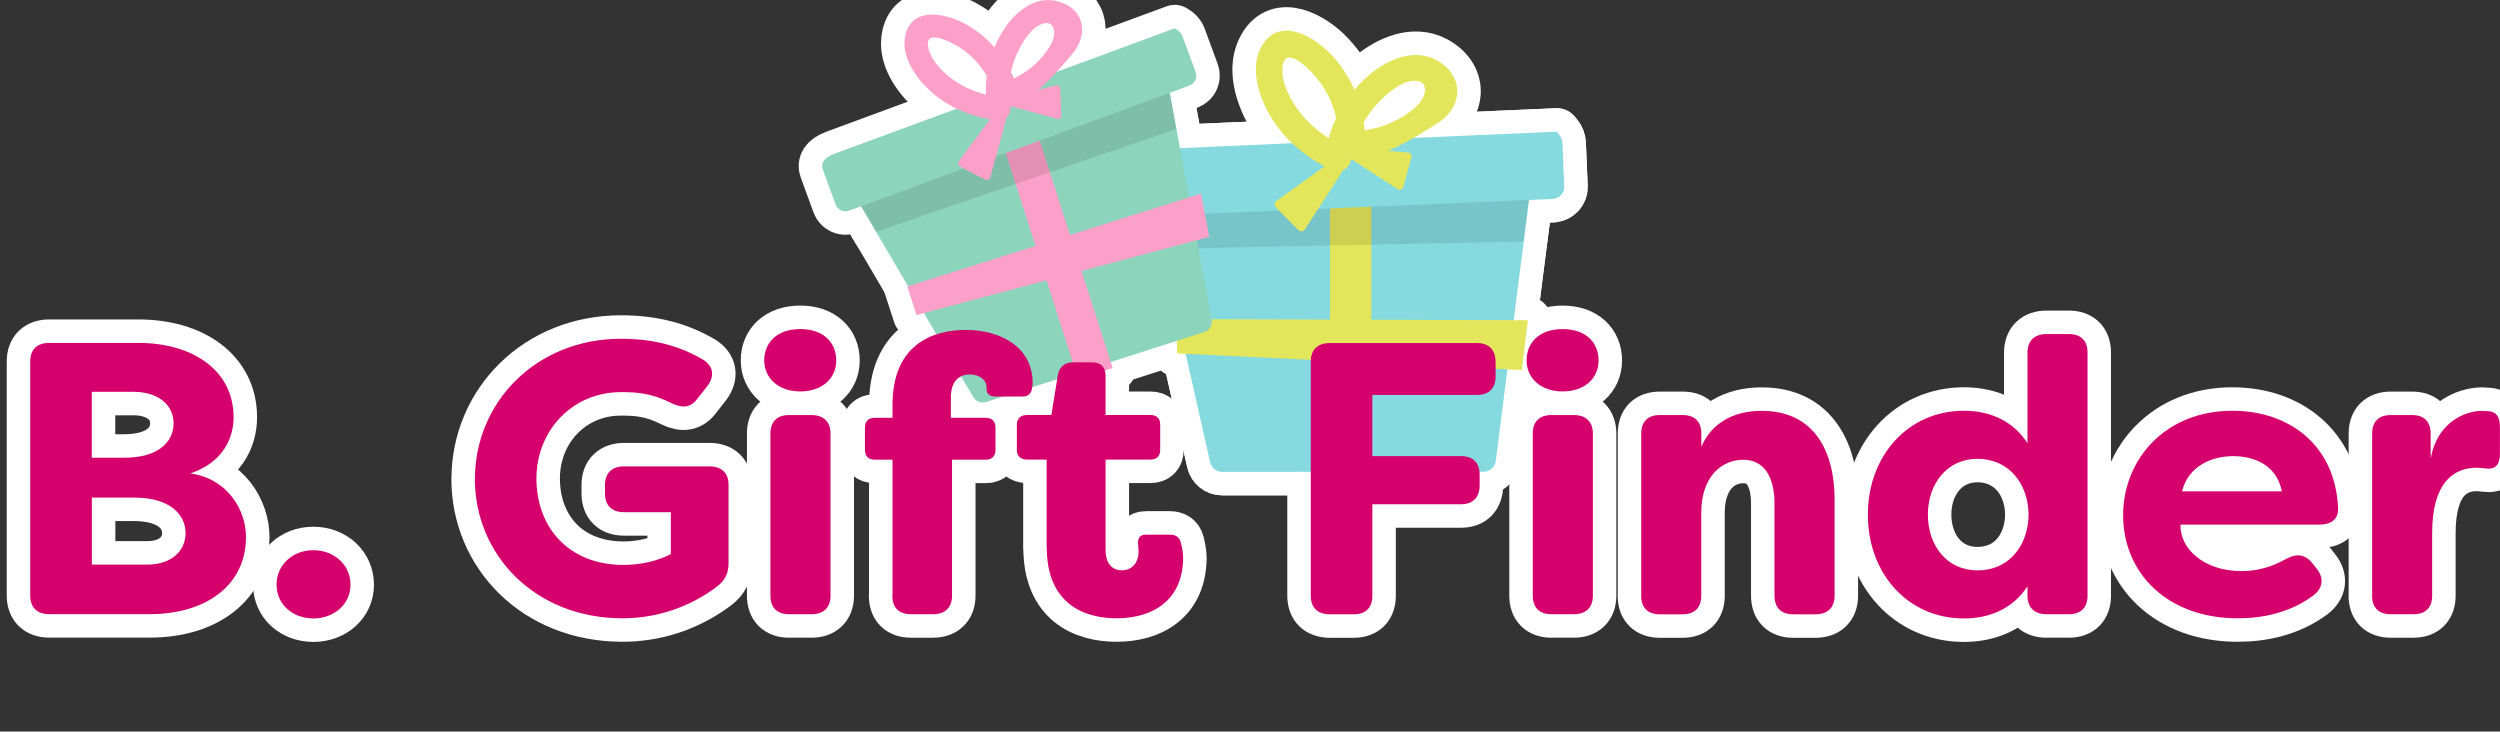 <?xml version="1.0" encoding="UTF-8"?> <svg xmlns="http://www.w3.org/2000/svg" id="Layer_1" viewBox="0 0 319.47 93.48"><rect x="0" y="0" width="319.47" height="93.48" fill="#333333" stroke="none"/><defs><style> .cls-1 { fill: #84dade; } .cls-2 { fill: #fca0c9; } .cls-3 { fill: #e3e65b; } .cls-4 { fill: #010101; opacity: .1; } .cls-5 { fill: #8dd4bd; } .cls-6 { fill: #d6006d; } .cls-7 { fill: none; stroke: #fff; stroke-linejoin: round; stroke-width: 6px; } </style></defs><g><g><g id="GIFT"><g><path class="cls-7" d="M189.56,60.28l-33.37.02c-.74,0-1.38-.51-1.55-1.24l-8.27-36.6c-.23-1,.54-1.95,1.57-1.93l46.24.55c.95.01,1.67.85,1.55,1.79l-4.59,36.03c-.1.79-.77,1.38-1.57,1.38Z"></path><path class="cls-7" d="M189.56,60.28l-33.37.02c-.74,0-1.38-.51-1.55-1.24l-8.27-36.6c-.23-1,.54-1.95,1.57-1.93l46.24.55c.95.01,1.67.85,1.55,1.79l-4.59,36.03c-.1.79-.77,1.38-1.57,1.38Z"></path></g><rect class="cls-7" x="169.96" y="20.98" width="5.28" height="40.23"></rect><path class="cls-7" d="M148.48,31.83c7.79-.21,36.57-.77,46.22-.96l1.22-9.57-48.36.37-1.08,1.27,2.01,8.89Z"></path><g><g><path class="cls-7" d="M198.44,25.42l-52.78,2.25c-.84.04-1.55-.62-1.58-1.45l-.23-5.47c-.03-.84.61-1.54,2.3-1.62l52.78-2.3s.7.65.73,1.49l.23,5.51c.03.84-.62,1.54-1.45,1.58Z"></path><path class="cls-7" d="M198.44,25.42l-52.78,2.25c-.84.04-1.55-.62-1.58-1.45l-.23-5.47c-.03-.84.61-1.54,2.3-1.62l52.78-2.3s.7.65.73,1.49l.23,5.51c.03.84-.62,1.54-1.45,1.58Z"></path></g><path class="cls-7" d="M173.83,20.12c3.54-.3,6.55-2.32,9.62-4.2,3.73-2.28,3.66-6.36.03-8.28-2.86-1.5-6.13-.02-8.32,1.78-2.59,2.13-4.39,4.93-5.34,8.14-.62,2.1,2.69,2.85,3.31.76.57-1.93,1.57-3.69,2.95-5.15,1.16-1.23,3.06-2.94,4.89-2.85.93.05,1.3.76,1.07,1.65-.26,1.02-1.18,1.81-1.99,2.4-1.87,1.37-4.05,2.15-6.36,2.35-2.17.18-2.04,3.57.14,3.39h0Z"></path><path class="cls-7" d="M174.37,16.4c-.37-3.59-1.86-6.91-4.36-9.53-2.2-2.3-6.55-4.76-8.74-1.04-1.64,2.78-.44,6.45,1.06,9,1.79,3.06,4.69,5.41,7.87,6.91,1.97.93,3.56-2.06,1.59-3-2.11-1-4.06-2.35-5.53-4.19-1.27-1.58-2.59-3.91-2.36-6.03.31-2.85,3.4.3,4.26,1.32,1.59,1.89,2.58,4.24,2.83,6.69.22,2.16,3.61,2.03,3.39-.14h0Z"></path><path class="cls-7" d="M170.41,20.43l-7.29,5.24c-.27.2-.31.59-.07.83l2.86,2.89c.25.25.66.21.85-.09l4.74-7.33c.1-.15.12-.34.05-.5l-.32-.8c-.13-.33-.54-.45-.83-.24Z"></path><path class="cls-7" d="M172.45,18.84l-.42,1.07,6.57,4.26c.27.18.64.04.72-.27l1.05-3.79c.08-.29-.12-.58-.42-.61l-7.51-.67Z"></path></g><polygon class="cls-7" points="150.37 40.78 195.24 40.92 194.47 47.29 150.4 45.16 150.37 40.78"></polygon></g><g id="GIFT-2" data-name="GIFT"><path class="cls-7" d="M153.89,42.43l-27.89,8.94c-.62.2-1.29-.06-1.62-.62l-16.69-28.38c-.46-.77-.07-1.77.79-2.04l38.79-11.9c.79-.24,1.62.26,1.78,1.08l5.79,31.34c.13.69-.28,1.36-.94,1.58Z"></path><rect class="cls-7" x="132.28" y="13.28" width="4.63" height="35.3" transform="translate(-3.02 42.55) rotate(-17.77)"></rect><path class="cls-7" d="M111.96,29.64c6.45-2.26,30.36-10.42,38.37-13.15l-1.54-8.32-40.32,13.24-.56,1.35,4.05,6.89Z"></path><g><path class="cls-7" d="M152,10.93l-43.51,15.99c-.69.25-1.46-.1-1.71-.79l-1.65-4.51c-.25-.69.1-1.45,1.49-1.97L150.11,3.62s.76.36,1.01,1.05l1.67,4.54c.25.69-.1,1.46-.79,1.71Z"></path><path class="cls-7" d="M130.02,13.08c2.88-1.2,4.85-3.69,6.92-6.08,2.51-2.9,1.36-6.3-2.19-6.92-2.79-.49-5.13,1.62-6.48,3.71-1.6,2.47-2.35,5.3-2.29,8.23.04,1.92,3.01,1.66,2.97-.24-.04-1.77.33-3.5,1.09-5.1.64-1.34,1.77-3.28,3.33-3.69.79-.21,1.29.29,1.34,1.09.06.92-.5,1.83-1.02,2.54-1.2,1.65-2.81,2.88-4.69,3.66-1.76.73-.75,3.53,1.02,2.79h0Z"></path><path class="cls-7" d="M129.48,9.82c-1.27-2.9-3.4-5.28-6.19-6.8-2.46-1.33-6.74-2.23-7.59,1.47-.63,2.76,1.35,5.51,3.29,7.24,2.32,2.08,5.36,3.27,8.42,3.67,1.9.25,2.43-2.68.53-2.93-2.03-.27-4.02-.88-5.75-2.02-1.48-.98-3.21-2.58-3.58-4.41-.5-2.46,2.92-.66,3.92-.04,1.84,1.15,3.29,2.86,4.15,4.84.76,1.75,3.56.73,2.79-1.02h0Z"></path><path class="cls-7" d="M127.24,14.25l-4.69,6.33c-.18.24-.1.58.16.72l3.16,1.65c.27.14.61,0,.69-.3l2.01-7.39c.04-.15,0-.31-.09-.43l-.48-.58c-.2-.24-.57-.23-.76.02Z"></path><path class="cls-7" d="M128.52,12.37l-.06,1.01,6.63,1.81c.27.07.54-.14.53-.42l-.13-3.45c-.01-.26-.26-.45-.51-.39l-6.46,1.45Z"></path></g><polygon class="cls-7" points="115.93 36.61 153.47 24.74 154.53 30.27 117.12 40.26 115.93 36.61"></polygon></g></g><g><path class="cls-7" d="M31.43,68.68c0,5.94-4.9,9.8-12.33,9.8H6.29c-1.53,0-2.43-.84-2.43-2.38v-29.9c0-1.54.89-2.38,2.43-2.38h11.38c7.03,0,12.18,3.56,12.18,9.5,0,2.87-1.53,5.84-5.54,7.18,4.75.64,7.13,4.65,7.13,8.17ZM11.73,50.07v8.42h4.16c4.46,0,6.29-2.13,6.29-4.36,0-2.57-2.18-4.06-5.1-4.06h-5.35ZM23.71,68.09c0-2.28-1.93-4.5-6.53-4.5h-5.44v8.56h7.08c3.12,0,4.9-1.78,4.9-4.06Z"></path><path class="cls-7" d="M35.34,74.72c0-2.48,1.98-4.41,4.7-4.41s4.75,1.93,4.75,4.41-2.08,4.31-4.75,4.31-4.7-1.83-4.7-4.31Z"></path><path class="cls-7" d="M60.69,61.21c0-9.8,7.82-17.92,18.66-17.92,4.11,0,7.47.89,10.49,2.67,1.34.84,1.49,2.08.59,3.32l-1.24,1.58c-.89,1.24-1.93,1.34-3.32.69-2.62-1.34-4.55-1.44-6.53-1.44-6.19,0-10.79,4.9-10.79,11.04s4.01,11.04,11.14,11.04c2.03,0,4.26-.45,6.04-1.39v-5.35h-5.99c-1.53,0-2.43-.84-2.43-2.38v-1.09c0-1.53.89-2.38,2.43-2.38h10.94c1.53,0,2.42.84,2.42,2.38v10c0,1.24-.4,2.18-1.53,3.02-3.71,2.77-7.92,4.01-12.03,4.01-11.19,0-18.86-8.12-18.86-17.82Z"></path><path class="cls-7" d="M97.66,46.06c0-2.28,1.63-4.01,4.6-4.01s4.6,1.73,4.6,4.01-1.78,3.96-4.6,3.96-4.6-1.73-4.6-3.96ZM98.45,76.11v-20.69c0-1.54.84-2.38,2.38-2.38h2.87c1.53,0,2.43.84,2.43,2.38v20.69c0,1.53-.89,2.38-2.43,2.38h-2.87c-1.53,0-2.38-.84-2.38-2.38Z"></path><path class="cls-7" d="M114.05,76.11v-17.37h-2.28c-.79,0-1.24-.45-1.24-1.24v-2.87c0-.79.45-1.24,1.24-1.24h2.28v-1.63c0-7.77,5.15-9.6,9.4-9.6s8.51,2.08,8.51,6.78c0,.25-.05.54-.1.79-.1.59-.54.94-1.19.94h-3.56c-.64,0-1.04-.4-1.04-.89v-.3c0-.94-.94-1.63-2.13-1.63-1.58,0-2.43,1.09-2.43,2.92v2.62h4.46c.79,0,1.24.45,1.24,1.24v2.87c0,.79-.45,1.24-1.24,1.24h-4.31v17.37c0,1.53-.89,2.38-2.43,2.38h-2.82c-1.54,0-2.38-.84-2.38-2.38Z"></path><path class="cls-7" d="M133.75,70.02v-11.29h-2.52c-.79,0-1.29-.45-1.29-1.24v-3.22c0-.79.5-1.24,1.29-1.24h3.12l.84-5.15c.2-1.04.89-1.58,1.93-1.58h2.43c1.14,0,1.73.64,1.73,1.73v5h5.74c.79,0,1.24.45,1.24,1.24v3.22c0,.79-.45,1.24-1.24,1.24h-5.74v11.53c0,1.88.94,2.62,2.08,2.62,1.29,0,2.13-.99,2.13-2.33,0-.25,0-.54-.05-.89-.1-.89.2-1.34,1.04-1.34h3.02c.64,0,1.19.25,1.39.99s.3,1.53.3,1.93c0,5.49-3.91,7.77-8.51,7.77-4.31,0-8.91-1.98-8.91-9.01Z"></path><path class="cls-7" d="M191.12,46.21v1.88c0,1.53-.84,2.38-2.38,2.38h-13.37v7.82h11.33c1.54,0,2.38.84,2.38,2.38v1.34c0,1.53-.84,2.43-2.38,2.43h-11.33v11.68c0,1.53-.84,2.38-2.38,2.38h-3.07c-1.53,0-2.42-.84-2.42-2.38v-29.9c0-1.54.89-2.38,2.42-2.38h18.81c1.53,0,2.38.84,2.38,2.38Z"></path><path class="cls-7" d="M195.08,46.06c0-2.28,1.63-4.01,4.6-4.01s4.6,1.73,4.6,4.01-1.78,3.96-4.6,3.96-4.6-1.73-4.6-3.96ZM195.87,76.11v-20.69c0-1.54.84-2.38,2.38-2.38h2.87c1.53,0,2.43.84,2.43,2.38v20.69c0,1.53-.89,2.38-2.43,2.38h-2.87c-1.53,0-2.38-.84-2.38-2.38Z"></path><path class="cls-7" d="M209.73,76.11v-20.69c0-1.54.84-2.38,2.38-2.38h2.92c1.54,0,2.38.84,2.38,2.38v1.68c1.24-2.92,3.96-4.6,7.72-4.6,6.83,0,9.31,5.35,9.31,11.34v12.28c0,1.53-.89,2.38-2.43,2.38h-2.87c-1.53,0-2.38-.84-2.38-2.38v-11.73c0-3.56-1.39-5.64-4.01-5.64s-5.35,2.03-5.35,6.78v10.59c0,1.53-.84,2.38-2.38,2.38h-2.92c-1.54,0-2.38-.84-2.38-2.38Z"></path><path class="cls-7" d="M238.69,65.76c0-7.47,5.1-13.27,12.28-13.27,3.32,0,6.29,1.29,8.12,4.16v-11.58c0-1.53.89-2.38,2.42-2.38h2.87c1.53,0,2.38.84,2.38,2.38v31.04c0,1.53-.84,2.38-2.38,2.38h-2.87c-1.53,0-2.42-.84-2.42-2.38v-1.19c-1.83,2.82-4.8,4.11-8.12,4.11-7.18,0-12.28-5.74-12.28-13.27ZM259.23,65.76c-.05-4.06-2.62-7.13-6.53-7.13s-6.34,3.22-6.34,7.13,2.38,7.13,6.34,7.13,6.48-3.07,6.53-7.13Z"></path><path class="cls-7" d="M271.31,65.86c0-7.18,5.4-13.37,13.96-13.37,7.23,0,13.17,4.36,13.51,12.47.05,1.44-.94,2.08-2.42,2.08h-17.72c-.1,3.02,2.92,5.94,7.82,5.94,1.83,0,3.71-.45,5.64-1.54,1.34-.74,2.43-.64,3.37.5l.54.69c.99,1.19.89,2.52-.45,3.51-2.92,2.13-6.34,2.87-9.6,2.87-9.11,0-14.65-5.89-14.65-13.17ZM291.6,62.79c-.69-3.42-3.61-4.5-6.24-4.5s-5.69,1.19-6.53,4.5h12.77Z"></path><path class="cls-7" d="M303.13,76.11v-20.69c0-1.54.84-2.38,2.38-2.38h2.72c1.54,0,2.38.84,2.38,2.38v3.17c.84-4.65,4.41-6.09,6.58-6.09l.84.05c1.19.1,1.43,1.04,1.43,2.03v3.46c0,1.39-.69,1.98-1.73,1.83-.45-.05-.84-.1-1.24-.1-2.97,0-5.69,1.93-5.69,8.32v8.02c0,1.53-.84,2.38-2.38,2.38h-2.92c-1.54,0-2.38-.84-2.38-2.38Z"></path></g></g><g><g><g id="GIFT-3" data-name="GIFT"><path class="cls-1" d="M189.56,60.28l-33.37.02c-.74,0-1.38-.51-1.55-1.24l-8.27-36.6c-.23-1,.54-1.95,1.57-1.93l46.24.55c.95.01,1.67.85,1.55,1.79l-4.59,36.03c-.1.79-.77,1.38-1.57,1.38Z"></path><rect class="cls-3" x="169.96" y="20.98" width="5.28" height="40.23"></rect><path class="cls-4" d="M148.48,31.83c7.79-.21,36.57-.77,46.22-.96l1.22-9.57-48.36.37-1.08,1.27,2.01,8.89Z"></path><g><path class="cls-1" d="M198.44,25.42l-52.78,2.25c-.84.04-1.55-.62-1.58-1.45l-.23-5.47c-.03-.84.61-1.54,2.3-1.62l52.78-2.3s.7.65.73,1.49l.23,5.51c.03.84-.62,1.54-1.45,1.58Z"></path><path class="cls-3" d="M173.83,20.12c3.54-.3,6.55-2.32,9.62-4.2,3.73-2.28,3.66-6.36.03-8.28-2.86-1.5-6.13-.02-8.32,1.78-2.59,2.13-4.39,4.93-5.34,8.14-.62,2.1,2.69,2.85,3.31.76.57-1.93,1.57-3.69,2.95-5.15,1.16-1.23,3.06-2.94,4.89-2.85.93.05,1.3.76,1.07,1.65-.26,1.02-1.18,1.81-1.99,2.4-1.87,1.37-4.05,2.15-6.36,2.35-2.17.18-2.04,3.57.14,3.39h0Z"></path><path class="cls-3" d="M174.37,16.4c-.37-3.59-1.86-6.91-4.36-9.53-2.2-2.3-6.55-4.76-8.74-1.04-1.64,2.78-.44,6.45,1.06,9,1.79,3.06,4.69,5.41,7.87,6.91,1.97.93,3.56-2.06,1.59-3-2.11-1-4.06-2.35-5.53-4.19-1.27-1.58-2.59-3.91-2.36-6.03.31-2.85,3.4.3,4.26,1.32,1.59,1.89,2.58,4.24,2.83,6.69.22,2.16,3.61,2.03,3.39-.14h0Z"></path><path class="cls-3" d="M170.41,20.43l-7.29,5.24c-.27.2-.31.59-.07.83l2.86,2.89c.25.25.66.21.85-.09l4.74-7.33c.1-.15.12-.34.05-.5l-.32-.8c-.13-.33-.54-.45-.83-.24Z"></path><path class="cls-3" d="M172.45,18.84l-.42,1.07,6.57,4.26c.27.18.64.04.72-.27l1.05-3.79c.08-.29-.12-.58-.42-.61l-7.51-.67Z"></path></g><polygon class="cls-3" points="150.37 40.78 195.24 40.92 194.47 47.29 150.4 45.16 150.37 40.78"></polygon></g><g id="GIFT-4" data-name="GIFT"><path class="cls-5" d="M153.89,42.43l-27.89,8.94c-.62.2-1.29-.06-1.62-.62l-16.69-28.38c-.46-.77-.07-1.77.79-2.04l38.79-11.9c.79-.24,1.62.26,1.78,1.08l5.79,31.34c.13.69-.28,1.36-.94,1.58Z"></path><rect class="cls-2" x="132.28" y="13.28" width="4.63" height="35.3" transform="translate(-3.02 42.55) rotate(-17.77)"></rect><path class="cls-4" d="M111.96,29.64c6.45-2.26,30.36-10.42,38.37-13.15l-1.54-8.32-40.32,13.24-.56,1.35,4.05,6.89Z"></path><g><path class="cls-5" d="M152,10.93l-43.51,15.99c-.69.25-1.46-.1-1.71-.79l-1.65-4.51c-.25-.69.1-1.45,1.49-1.97L150.11,3.62s.76.36,1.01,1.05l1.67,4.54c.25.69-.1,1.46-.79,1.71Z"></path><path class="cls-2" d="M130.02,13.08c2.88-1.2,4.85-3.69,6.92-6.08,2.51-2.9,1.36-6.3-2.19-6.92-2.79-.49-5.13,1.62-6.48,3.71-1.6,2.47-2.35,5.3-2.29,8.23.04,1.92,3.01,1.66,2.97-.24-.04-1.77.33-3.5,1.09-5.1.64-1.34,1.77-3.28,3.33-3.69.79-.21,1.29.29,1.34,1.09.06.92-.5,1.83-1.02,2.54-1.2,1.65-2.81,2.88-4.69,3.66-1.76.73-.75,3.53,1.02,2.79h0Z"></path><path class="cls-2" d="M129.48,9.82c-1.27-2.9-3.4-5.28-6.19-6.8-2.46-1.33-6.74-2.23-7.59,1.47-.63,2.76,1.35,5.51,3.29,7.24,2.32,2.08,5.36,3.27,8.42,3.67,1.9.25,2.43-2.68.53-2.93-2.03-.27-4.02-.88-5.75-2.02-1.48-.98-3.21-2.58-3.58-4.41-.5-2.46,2.92-.66,3.92-.04,1.84,1.15,3.29,2.86,4.15,4.84.76,1.75,3.56.73,2.79-1.02h0Z"></path><path class="cls-2" d="M127.24,14.25l-4.69,6.33c-.18.24-.1.58.16.72l3.16,1.65c.27.14.61,0,.69-.3l2.01-7.39c.04-.15,0-.31-.09-.43l-.48-.58c-.2-.24-.57-.23-.76.02Z"></path><path class="cls-2" d="M128.52,12.37l-.06,1.01,6.63,1.81c.27.07.54-.14.53-.42l-.13-3.45c-.01-.26-.26-.45-.51-.39l-6.46,1.45Z"></path></g><polygon class="cls-2" points="115.93 36.61 153.47 24.74 154.53 30.27 117.12 40.26 115.93 36.61"></polygon></g></g><g><path class="cls-6" d="M31.43,68.68c0,5.94-4.9,9.8-12.33,9.8H6.29c-1.53,0-2.43-.84-2.43-2.38v-29.9c0-1.54.89-2.38,2.43-2.38h11.38c7.03,0,12.18,3.56,12.18,9.5,0,2.87-1.53,5.84-5.54,7.18,4.75.64,7.13,4.65,7.13,8.17ZM11.73,50.07v8.42h4.16c4.46,0,6.29-2.13,6.29-4.36,0-2.57-2.18-4.06-5.1-4.06h-5.35ZM23.71,68.09c0-2.28-1.93-4.5-6.53-4.5h-5.44v8.56h7.08c3.12,0,4.9-1.78,4.9-4.06Z"></path><path class="cls-6" d="M35.34,74.72c0-2.48,1.98-4.41,4.7-4.41s4.75,1.93,4.75,4.41-2.08,4.31-4.75,4.31-4.7-1.83-4.7-4.31Z"></path><path class="cls-6" d="M60.69,61.21c0-9.8,7.82-17.92,18.66-17.92,4.11,0,7.47.89,10.49,2.67,1.34.84,1.49,2.08.59,3.32l-1.24,1.58c-.89,1.24-1.93,1.34-3.32.69-2.62-1.34-4.55-1.44-6.53-1.44-6.19,0-10.79,4.9-10.79,11.04s4.01,11.04,11.14,11.04c2.03,0,4.26-.45,6.04-1.39v-5.35h-5.99c-1.53,0-2.43-.84-2.43-2.38v-1.09c0-1.53.89-2.38,2.43-2.38h10.94c1.53,0,2.42.84,2.42,2.38v10c0,1.24-.4,2.18-1.53,3.02-3.71,2.77-7.92,4.01-12.03,4.01-11.19,0-18.86-8.12-18.86-17.82Z"></path><path class="cls-6" d="M97.66,46.06c0-2.28,1.63-4.01,4.6-4.01s4.6,1.73,4.6,4.01-1.78,3.96-4.6,3.96-4.6-1.73-4.6-3.96ZM98.45,76.11v-20.69c0-1.54.84-2.38,2.38-2.38h2.87c1.53,0,2.43.84,2.43,2.38v20.69c0,1.53-.89,2.38-2.43,2.38h-2.87c-1.53,0-2.38-.84-2.38-2.38Z"></path><path class="cls-6" d="M114.05,76.11v-17.37h-2.28c-.79,0-1.24-.45-1.24-1.24v-2.87c0-.79.45-1.24,1.24-1.24h2.28v-1.63c0-7.77,5.15-9.6,9.4-9.6s8.51,2.08,8.51,6.78c0,.25-.05.54-.1.79-.1.59-.54.94-1.19.94h-3.56c-.64,0-1.04-.4-1.04-.89v-.3c0-.94-.94-1.63-2.13-1.63-1.58,0-2.43,1.09-2.43,2.92v2.62h4.46c.79,0,1.24.45,1.24,1.24v2.87c0,.79-.45,1.24-1.24,1.24h-4.31v17.37c0,1.53-.89,2.38-2.43,2.38h-2.82c-1.54,0-2.38-.84-2.38-2.38Z"></path><path class="cls-6" d="M133.75,70.02v-11.29h-2.52c-.79,0-1.29-.45-1.29-1.24v-3.22c0-.79.5-1.24,1.29-1.24h3.12l.84-5.15c.2-1.04.89-1.58,1.93-1.58h2.43c1.14,0,1.73.64,1.73,1.73v5h5.74c.79,0,1.24.45,1.24,1.24v3.22c0,.79-.45,1.24-1.24,1.24h-5.74v11.53c0,1.88.94,2.62,2.08,2.62,1.29,0,2.13-.99,2.13-2.33,0-.25,0-.54-.05-.89-.1-.89.2-1.34,1.04-1.34h3.02c.64,0,1.19.25,1.39.99s.3,1.53.3,1.93c0,5.49-3.91,7.77-8.51,7.77-4.31,0-8.91-1.98-8.91-9.01Z"></path><path class="cls-6" d="M191.12,46.21v1.88c0,1.53-.84,2.38-2.38,2.38h-13.37v7.82h11.33c1.54,0,2.38.84,2.38,2.38v1.34c0,1.53-.84,2.43-2.38,2.43h-11.33v11.68c0,1.53-.84,2.38-2.38,2.38h-3.07c-1.53,0-2.42-.84-2.42-2.38v-29.9c0-1.54.89-2.38,2.42-2.38h18.81c1.53,0,2.38.84,2.38,2.38Z"></path><path class="cls-6" d="M195.08,46.06c0-2.28,1.63-4.01,4.6-4.01s4.6,1.73,4.6,4.01-1.78,3.96-4.6,3.96-4.6-1.73-4.6-3.96ZM195.87,76.11v-20.69c0-1.54.84-2.38,2.38-2.38h2.87c1.53,0,2.43.84,2.43,2.38v20.69c0,1.53-.89,2.38-2.43,2.38h-2.87c-1.53,0-2.38-.84-2.38-2.38Z"></path><path class="cls-6" d="M209.73,76.11v-20.69c0-1.54.84-2.38,2.38-2.38h2.92c1.54,0,2.38.84,2.38,2.38v1.68c1.24-2.92,3.96-4.6,7.72-4.6,6.83,0,9.31,5.35,9.31,11.34v12.28c0,1.53-.89,2.38-2.43,2.38h-2.87c-1.53,0-2.38-.84-2.38-2.38v-11.73c0-3.56-1.39-5.64-4.01-5.64s-5.35,2.03-5.35,6.78v10.59c0,1.53-.84,2.38-2.38,2.38h-2.92c-1.54,0-2.38-.84-2.38-2.38Z"></path><path class="cls-6" d="M238.69,65.76c0-7.47,5.1-13.27,12.28-13.27,3.32,0,6.29,1.29,8.12,4.16v-11.58c0-1.53.89-2.38,2.42-2.38h2.87c1.53,0,2.38.84,2.38,2.38v31.04c0,1.53-.84,2.38-2.38,2.38h-2.87c-1.53,0-2.42-.84-2.42-2.38v-1.19c-1.83,2.82-4.8,4.11-8.12,4.11-7.18,0-12.28-5.74-12.28-13.27ZM259.23,65.76c-.05-4.06-2.62-7.13-6.53-7.13s-6.34,3.22-6.34,7.13,2.38,7.13,6.34,7.13,6.48-3.07,6.53-7.13Z"></path><path class="cls-6" d="M271.31,65.86c0-7.18,5.4-13.37,13.96-13.37,7.23,0,13.17,4.36,13.51,12.47.05,1.44-.94,2.08-2.42,2.08h-17.72c-.1,3.02,2.92,5.94,7.82,5.94,1.83,0,3.71-.45,5.64-1.54,1.34-.74,2.43-.64,3.37.5l.54.69c.99,1.19.89,2.52-.45,3.51-2.92,2.13-6.34,2.87-9.6,2.87-9.11,0-14.65-5.89-14.65-13.17ZM291.6,62.79c-.69-3.42-3.61-4.5-6.24-4.5s-5.69,1.19-6.53,4.5h12.77Z"></path><path class="cls-6" d="M303.13,76.11v-20.69c0-1.54.84-2.38,2.38-2.38h2.72c1.54,0,2.38.84,2.38,2.38v3.17c.84-4.65,4.41-6.09,6.58-6.09l.84.05c1.19.1,1.43,1.04,1.43,2.03v3.46c0,1.39-.69,1.98-1.73,1.83-.45-.05-.84-.1-1.24-.1-2.97,0-5.69,1.93-5.69,8.32v8.02c0,1.53-.84,2.38-2.38,2.38h-2.92c-1.54,0-2.38-.84-2.38-2.38Z"></path></g></g></svg> 